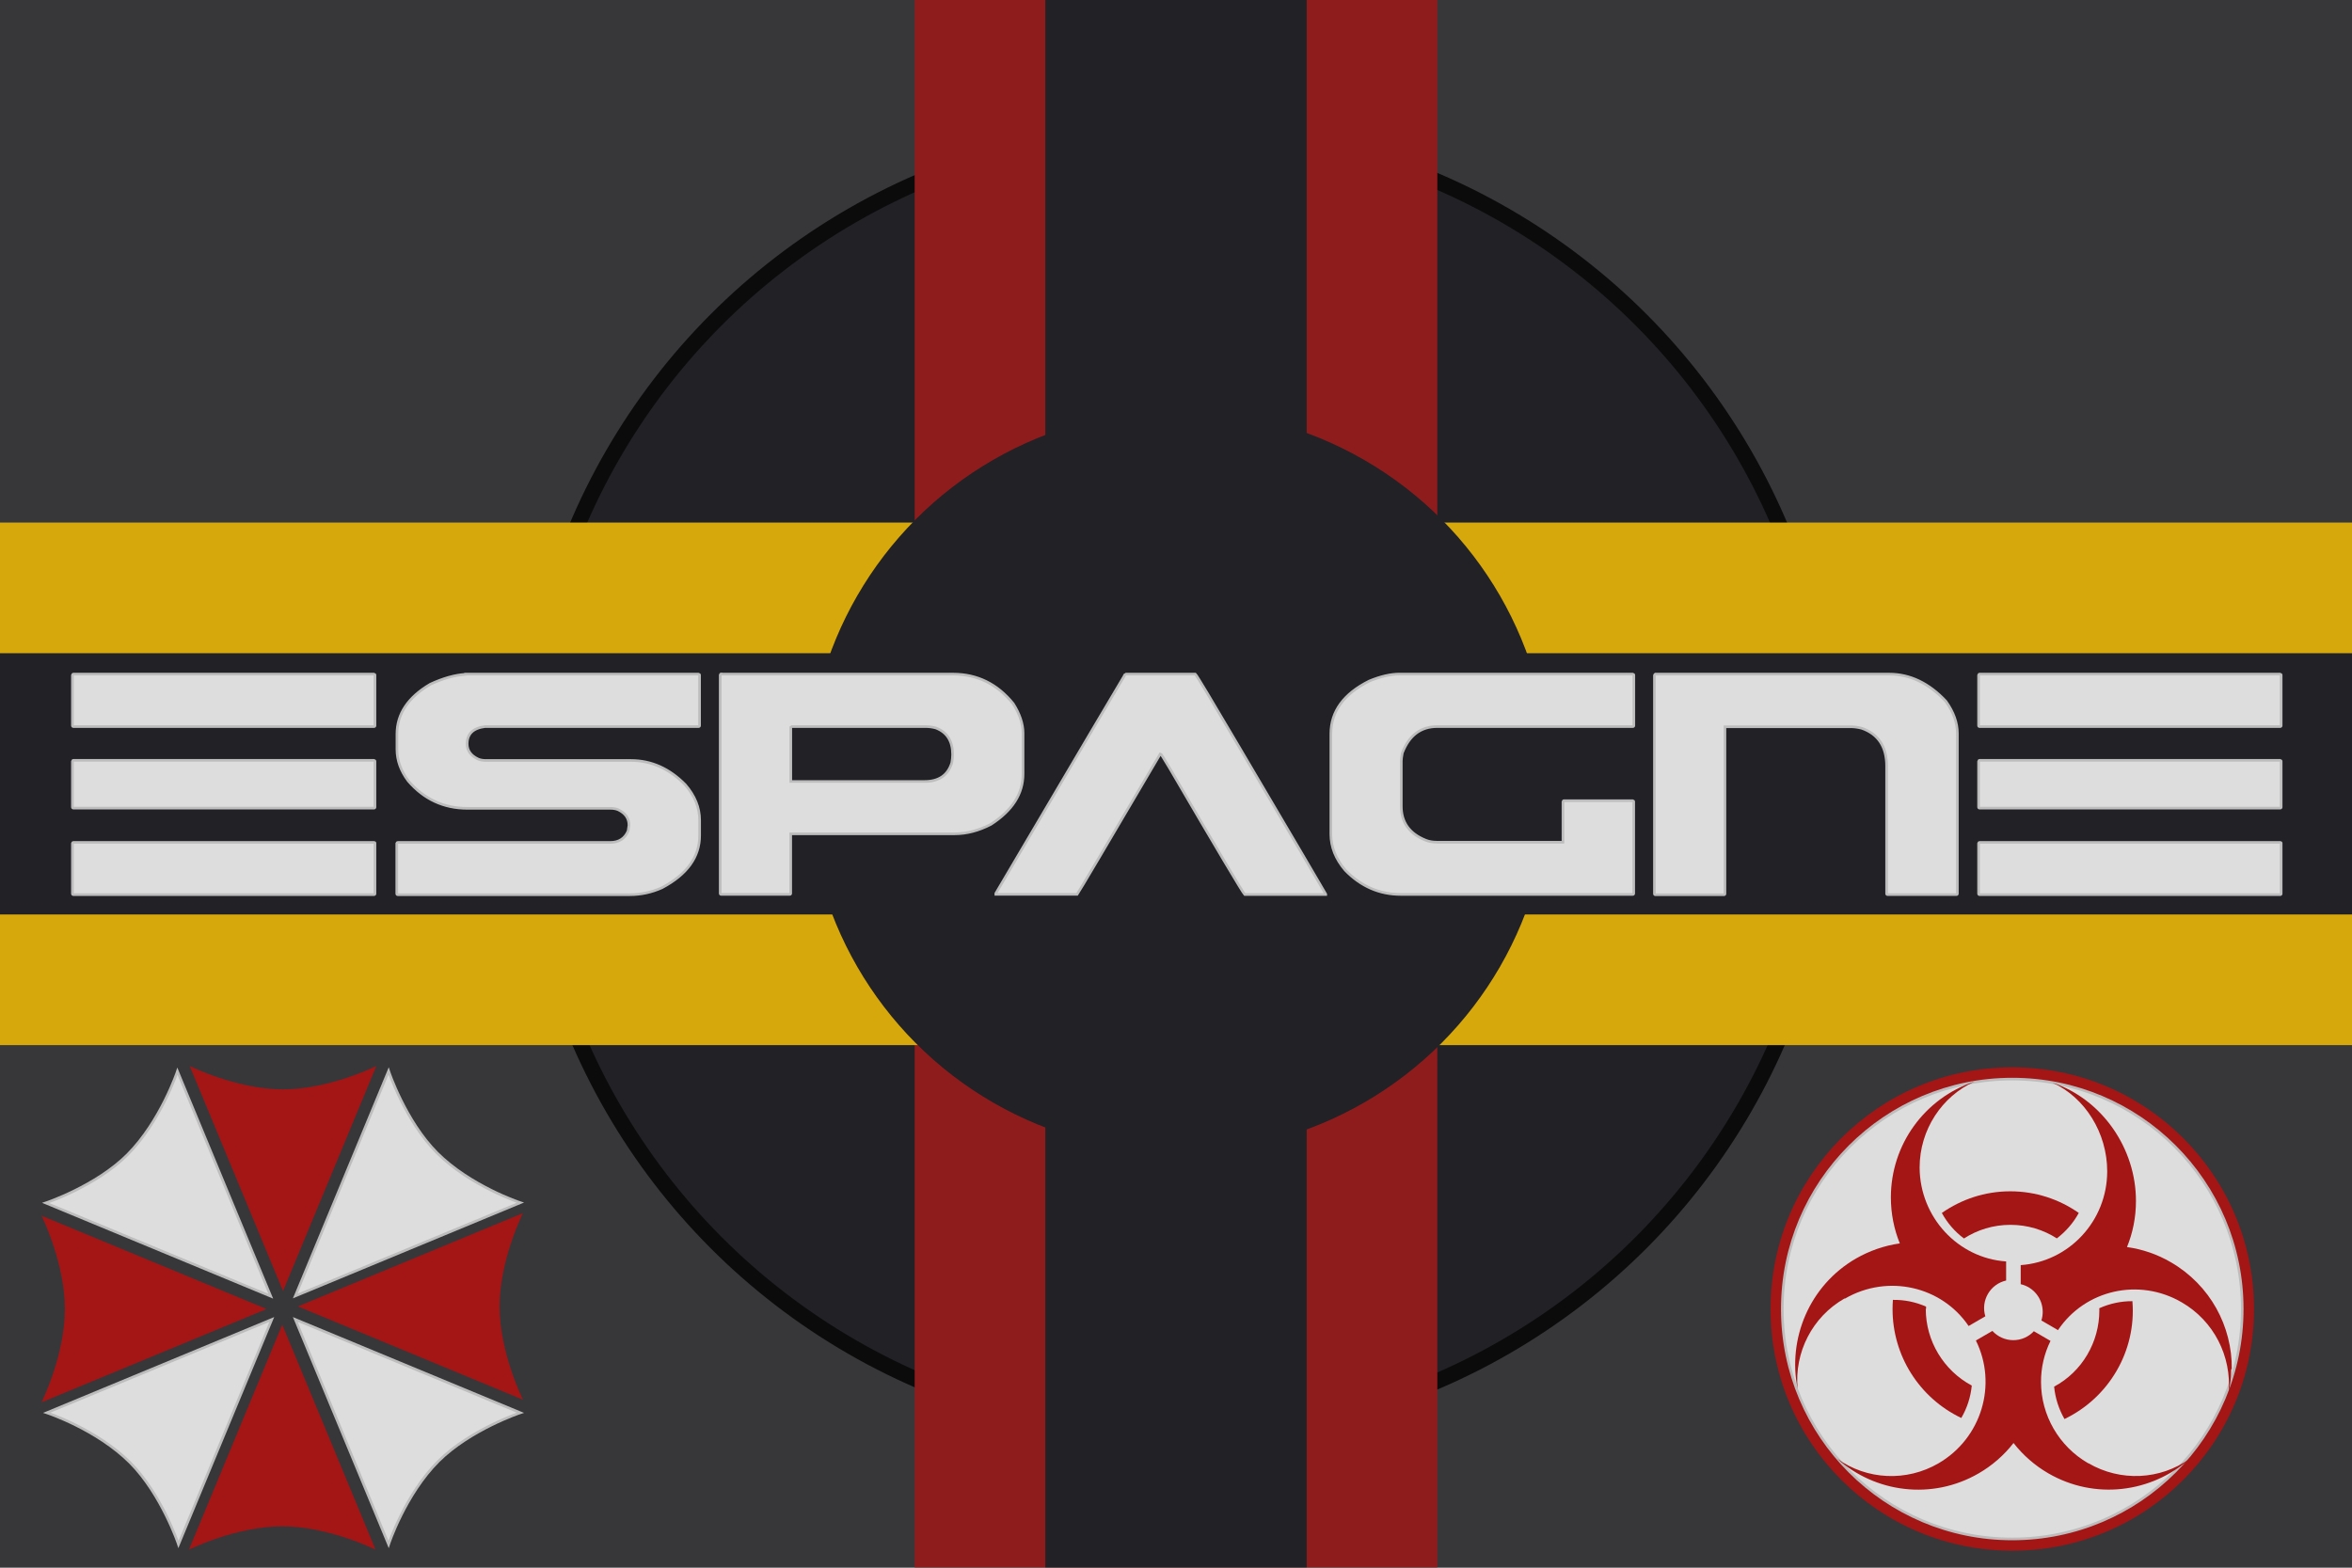<svg width="900" height="600" version="1.1" viewBox="0 0 900 600" xmlns="http://www.w3.org/2000/svg">
 <title>GeoBrol - Drapeau de L'Espagne - Resident Evil (fictif)</title>
 <style>.b{fill:#37373a;}.t{fill:#1c1c20;}
  .i{fill:#ffc400}
    .j{fill:#ddd;stroke:#bdbdbd}
    .k{fill:#a41515}</style>
 <path class="b" d="M900 0H0v600h900z"/>
 <g opacity=".8">
  <circle class="t" cx="451" cy="299" r="250" stroke="#000" stroke-width="6"/>
  <path class="k" d="m350 0h200v600h-200v-600z"/>
  <path class="i" d="M0 200h900v200H0z"/>
  <circle class="t" cx="451" cy="299" r="142"/>
  <path class="t" d="m2e-3 250h400v-250h100v250h400v100h-400v250h-100v-250h-400z"/>
 </g>
 <g class="j">
  <path d="m67.9 410s-6.38 19.1-19.1 31.9c-12.1 12.1-31.3 18.5-31.3 18.5l86.1 35.7-35.7-86.1z"/>
  <path d="m104 505-35.7 86.1s-6.38-19.1-18.5-31.3c-12.8-12.8-31.9-19.1-31.9-19.1l86.1-35.7z"/>
  <path d="m113 505 86.1 35.7s-19.1 6.38-31.3 18.5c-12.8 12.8-19.1 31.9-19.1 31.9l-35.7-86.1z"/>
  <path d="m113 496 35.7-86.1s6.38 19.1 18.5 31.3c12.8 12.8 31.9 19.1 31.9 19.1l-86.1 35.7z"/>
 </g>
 <g class="k">
  <path d="m144 408s-17.9 8.93-35.7 8.93-35.7-8.93-35.7-8.93l35.7 86.1 35.7-86.1z"/>
  <path d="m102 501-86.1 35.7s8.93-17.9 8.93-35.7-8.93-35.7-8.93-35.7l86.1 35.7z"/>
  <path d="m108 507 35.7 86.1s-17.9-8.93-35.7-8.93-35.7 8.93-35.7 8.93l35.7-86.1z"/>
  <path d="m114 500 86.1-35.7s-8.93 17.9-8.93 35.7 8.93 35.7 8.93 35.7l-86.1-35.7z"/>
  <circle cx="770" cy="501" r="92.5"/>
 </g>
 <circle class="j" cx="770" cy="501" r="88"/>
 <g class="k">
  <path d="m787 474c3.48-2.62 6.37-5.96 8.45-9.77-7.43-5.22-16.5-8.28-26.2-8.28-9.77 0-18.7 3.06-26.2 8.28 2.08 3.83 4.96 7.16 8.46 9.77 5.12-3.3 11.2-5.22 17.8-5.22 6.57 0 12.7 1.92 17.8 5.22"/>
  <path d="m816 498c-4.38-0.027-8.69 0.894-12.7 2.7 6e-3 0.271 0.02 0.533 0.02 0.804 0.017 12.2-6.63 23.5-17.3 29.2 0.415 4.35 1.77 8.58 3.96 12.4 17.1-8.22 27.5-26.1 26-45"/>
  <path d="m737 501c0-0.306 0.014-0.616 0.022-0.917-3.99-1.77-8.32-2.65-12.7-2.58-0.086 1.15-0.129 2.34-0.129 3.5-0.025 17.8 10.2 34 26.3 41.7 2.21-3.78 3.58-8 4.01-12.4-10.8-5.79-17.6-17.1-17.6-29.3"/>
  <path d="m706 497c16.4-9.49 37-4.7 47.3 10.5l6.39-3.71c-1.82-6.02 1.82-12.3 7.96-13.7v-7.3c-18.4-1.25-33-16.9-33.1-35.9 2e-3 -14.6 8.6-27.3 20.9-32.9l-0.095 0.034c0.032-0.015 0.064-0.029 0.095-0.045-19 6.35-31.9 24.1-31.9 44.3v0.01c0 6.24 1.22 12.2 3.42 17.6-5.9 0.832-11.6 2.81-16.8 5.8-17.8 10.3-26.2 30.7-22.3 49.9-1.34-14 5.65-27.6 17.9-34.6"/>
  <path d="m854 524c0.161-16.3-8.17-32.1-23.3-40.9-5.15-3-10.8-4.98-16.8-5.81 2.22-5.44 3.43-11.4 3.43-17.6v-8e-3c0.03-20.1-12.9-38.9-31.9-45.3 0.03 0.017 0.061 0.032 0.094 0.047l-0.094-0.034c12.4 5.63 20.9 19.2 20.9 33.9-3e-3 19-14.6 34.6-33.1 35.9v7.3c4.94 1.14 8.43 5.53 8.42 10.6 0 1.15-0.176 2.26-0.505 3.29l6.35 3.69c10.3-15.4 31-20.2 47.4-10.6 12.2 7.07 19.1 20.6 17.9 34.6v-5e-3 0.021c0.63-3 0.948-6.02 0.977-9.05"/>
  <path d="m799 560c-11.1-6.43-18-18.3-18-31.1-0.021-5.45 1.22-10.8 3.63-15.7l-6.37-3.7c-2.03 2.19-4.89 3.43-7.87 3.42-3.04 3e-3 -5.95-1.29-7.99-3.54l-6.32 3.67c8.33 16.8 2.19 37.4-14.3 47-12.2 7.1-27.4 6.41-38.8-1.78 14.5 13 36.3 16 54.2 5.61 5.13-2.98 9.66-6.91 13.3-11.6 3.66 4.68 8.17 8.62 13.3 11.6 17.8 10.3 39.5 7.46 54.2-5.61l-0.07 0.049 0.07-0.058c-11.4 8.18-26.6 8.88-38.8 1.78"/>
 </g>
 <path class="j" d="m28.1 258h115c0.262 0.052 0.393 0.183 0.393 0.393v19.3c0 0.262-0.131 0.393-0.393 0.393h-115c-0.262 0-0.393-0.131-0.393-0.393v-19.3c0.052-0.262 0.183-0.393 0.393-0.393zm0 33h115c0.262 0.053 0.393 0.184 0.393 0.393v17.5c0 0.262-0.131 0.393-0.393 0.393h-115c-0.262 0-0.393-0.131-0.393-0.393v-17.5c0.052-0.262 0.183-0.393 0.393-0.393zm0 31.4h115c0.262 0 0.393 0.105 0.393 0.314v19.3c0 0.262-0.131 0.393-0.393 0.393h-115c-0.262 0-0.393-0.131-0.393-0.393v-19.3c0.052-0.209 0.183-0.314 0.393-0.314zm150-64.4h89.2c0.262 0.052 0.393 0.183 0.393 0.393v19.3c0 0.262-0.131 0.393-0.393 0.393h-81.7c-4.56 0.577-6.84 2.78-6.84 6.6 0 2.57 1.39 4.51 4.17 5.82 0.839 0.367 1.83 0.55 2.99 0.55h55.5c7.81 0 14.7 3.09 20.8 9.28 3.67 4.24 5.5 8.78 5.5 13.6v5.82c0 8.23-4.8 14.9-14.4 20-3.98 1.78-8.07 2.67-12.3 2.67h-88.8c-0.262 0-0.393-0.131-0.393-0.393v-19.3c0.053-0.209 0.184-0.314 0.393-0.314h81.3c3.3 0 5.58-1.47 6.84-4.4 0.209-1.26 0.314-1.99 0.314-2.2 0-2.62-1.36-4.58-4.09-5.9-0.839-0.367-1.86-0.55-3.07-0.55h-54.7c-9.01 0-16.6-3.51-22.6-10.5-2.88-3.83-4.32-7.86-4.32-12.1v-5.82c0-7.7 4.27-14.1 12.8-19.1 4.87-2.25 9.36-3.51 13.4-3.77zm97.9 0h88.7c9.22 0 16.9 3.77 23 11.3 2.52 3.98 3.77 7.76 3.77 11.3v15.6c0 7.6-4.09 14-12.3 19.3-4.66 2.41-9.28 3.62-13.8 3.62h-62.8v22.8c0 0.262-0.131 0.393-0.393 0.393h-26.2c-0.262 0-0.393-0.131-0.393-0.393v-83.6c0.052-0.262 0.183-0.393 0.393-0.393zm26.6 20v21.1h51.2c5.45 0 8.91-2.38 10.4-7.15 0.21-1.1 0.315-2.18 0.315-3.22 0-5.08-2.12-8.46-6.37-10.1-1.31-0.367-2.65-0.55-4.01-0.55h-51.5zm128-20h26.8c0.524 0.471 6.05 9.67 16.6 27.6 21.3 36.1 32.4 55 33.3 56.6v0.158h-31c-0.734-0.734-10.3-16.8-28.7-48.3-2.25-3.77-3.43-5.66-3.54-5.66-20.7 35.2-31.3 53.1-31.9 53.9h-31.1v-0.393c31.9-54.1 48.4-82.1 49.6-84zm105 0h89.2c0.262 0.052 0.393 0.183 0.393 0.393v19.3c0 0.262-0.131 0.393-0.393 0.393h-74.8c-6.39 0-10.8 3.38-13.4 10.1-0.262 1.42-0.393 2.44-0.393 3.07v17.3c0 6.18 3.09 10.5 9.28 13 1.26 0.524 2.75 0.786 4.48 0.786h48.1v-15.5c0.053-0.262 0.184-0.393 0.393-0.393h26.3c0.262 0.053 0.393 0.184 0.393 0.393v35.1c0 0.262-0.131 0.393-0.393 0.393h-88.7c-8.18 0-15.3-3.09-21.3-9.28-3.67-4.3-5.5-8.88-5.5-13.8v-38.4c0-8.54 4.9-15.3 14.7-20.2 4.3-1.78 8.15-2.67 11.6-2.67zm97.9 0h89.4c7.97 0 15.2 3.46 21.7 10.4 2.94 4.14 4.4 8.23 4.4 12.3v61.3c0 0.262-0.131 0.393-0.393 0.393h-26.3c-0.262 0-0.393-0.131-0.393-0.393v-48.8c0-7.44-3.2-12.3-9.59-14.5-1.52-0.367-2.91-0.55-4.17-0.55h-48.1v63.9c0 0.262-0.131 0.393-0.394 0.393h-26.2c-0.262 0-0.393-0.131-0.393-0.393v-83.6c0.053-0.262 0.184-0.393 0.393-0.393zm124 0h115c0.263 0.052 0.394 0.183 0.394 0.393v19.3c0 0.262-0.131 0.393-0.394 0.393h-115c-0.262 0-0.393-0.131-0.393-0.393v-19.3c0.052-0.262 0.183-0.393 0.393-0.393zm0 33h115c0.263 0.053 0.394 0.184 0.394 0.393v17.5c0 0.262-0.131 0.393-0.394 0.393h-115c-0.262 0-0.393-0.131-0.393-0.393v-17.5c0.052-0.262 0.183-0.393 0.393-0.393zm0 31.4h115c0.263 0 0.394 0.105 0.394 0.314v19.3c0 0.262-0.131 0.393-0.394 0.393h-115c-0.262 0-0.393-0.131-0.393-0.393v-19.3c0.052-0.209 0.183-0.314 0.393-0.314z"/>
</svg>

